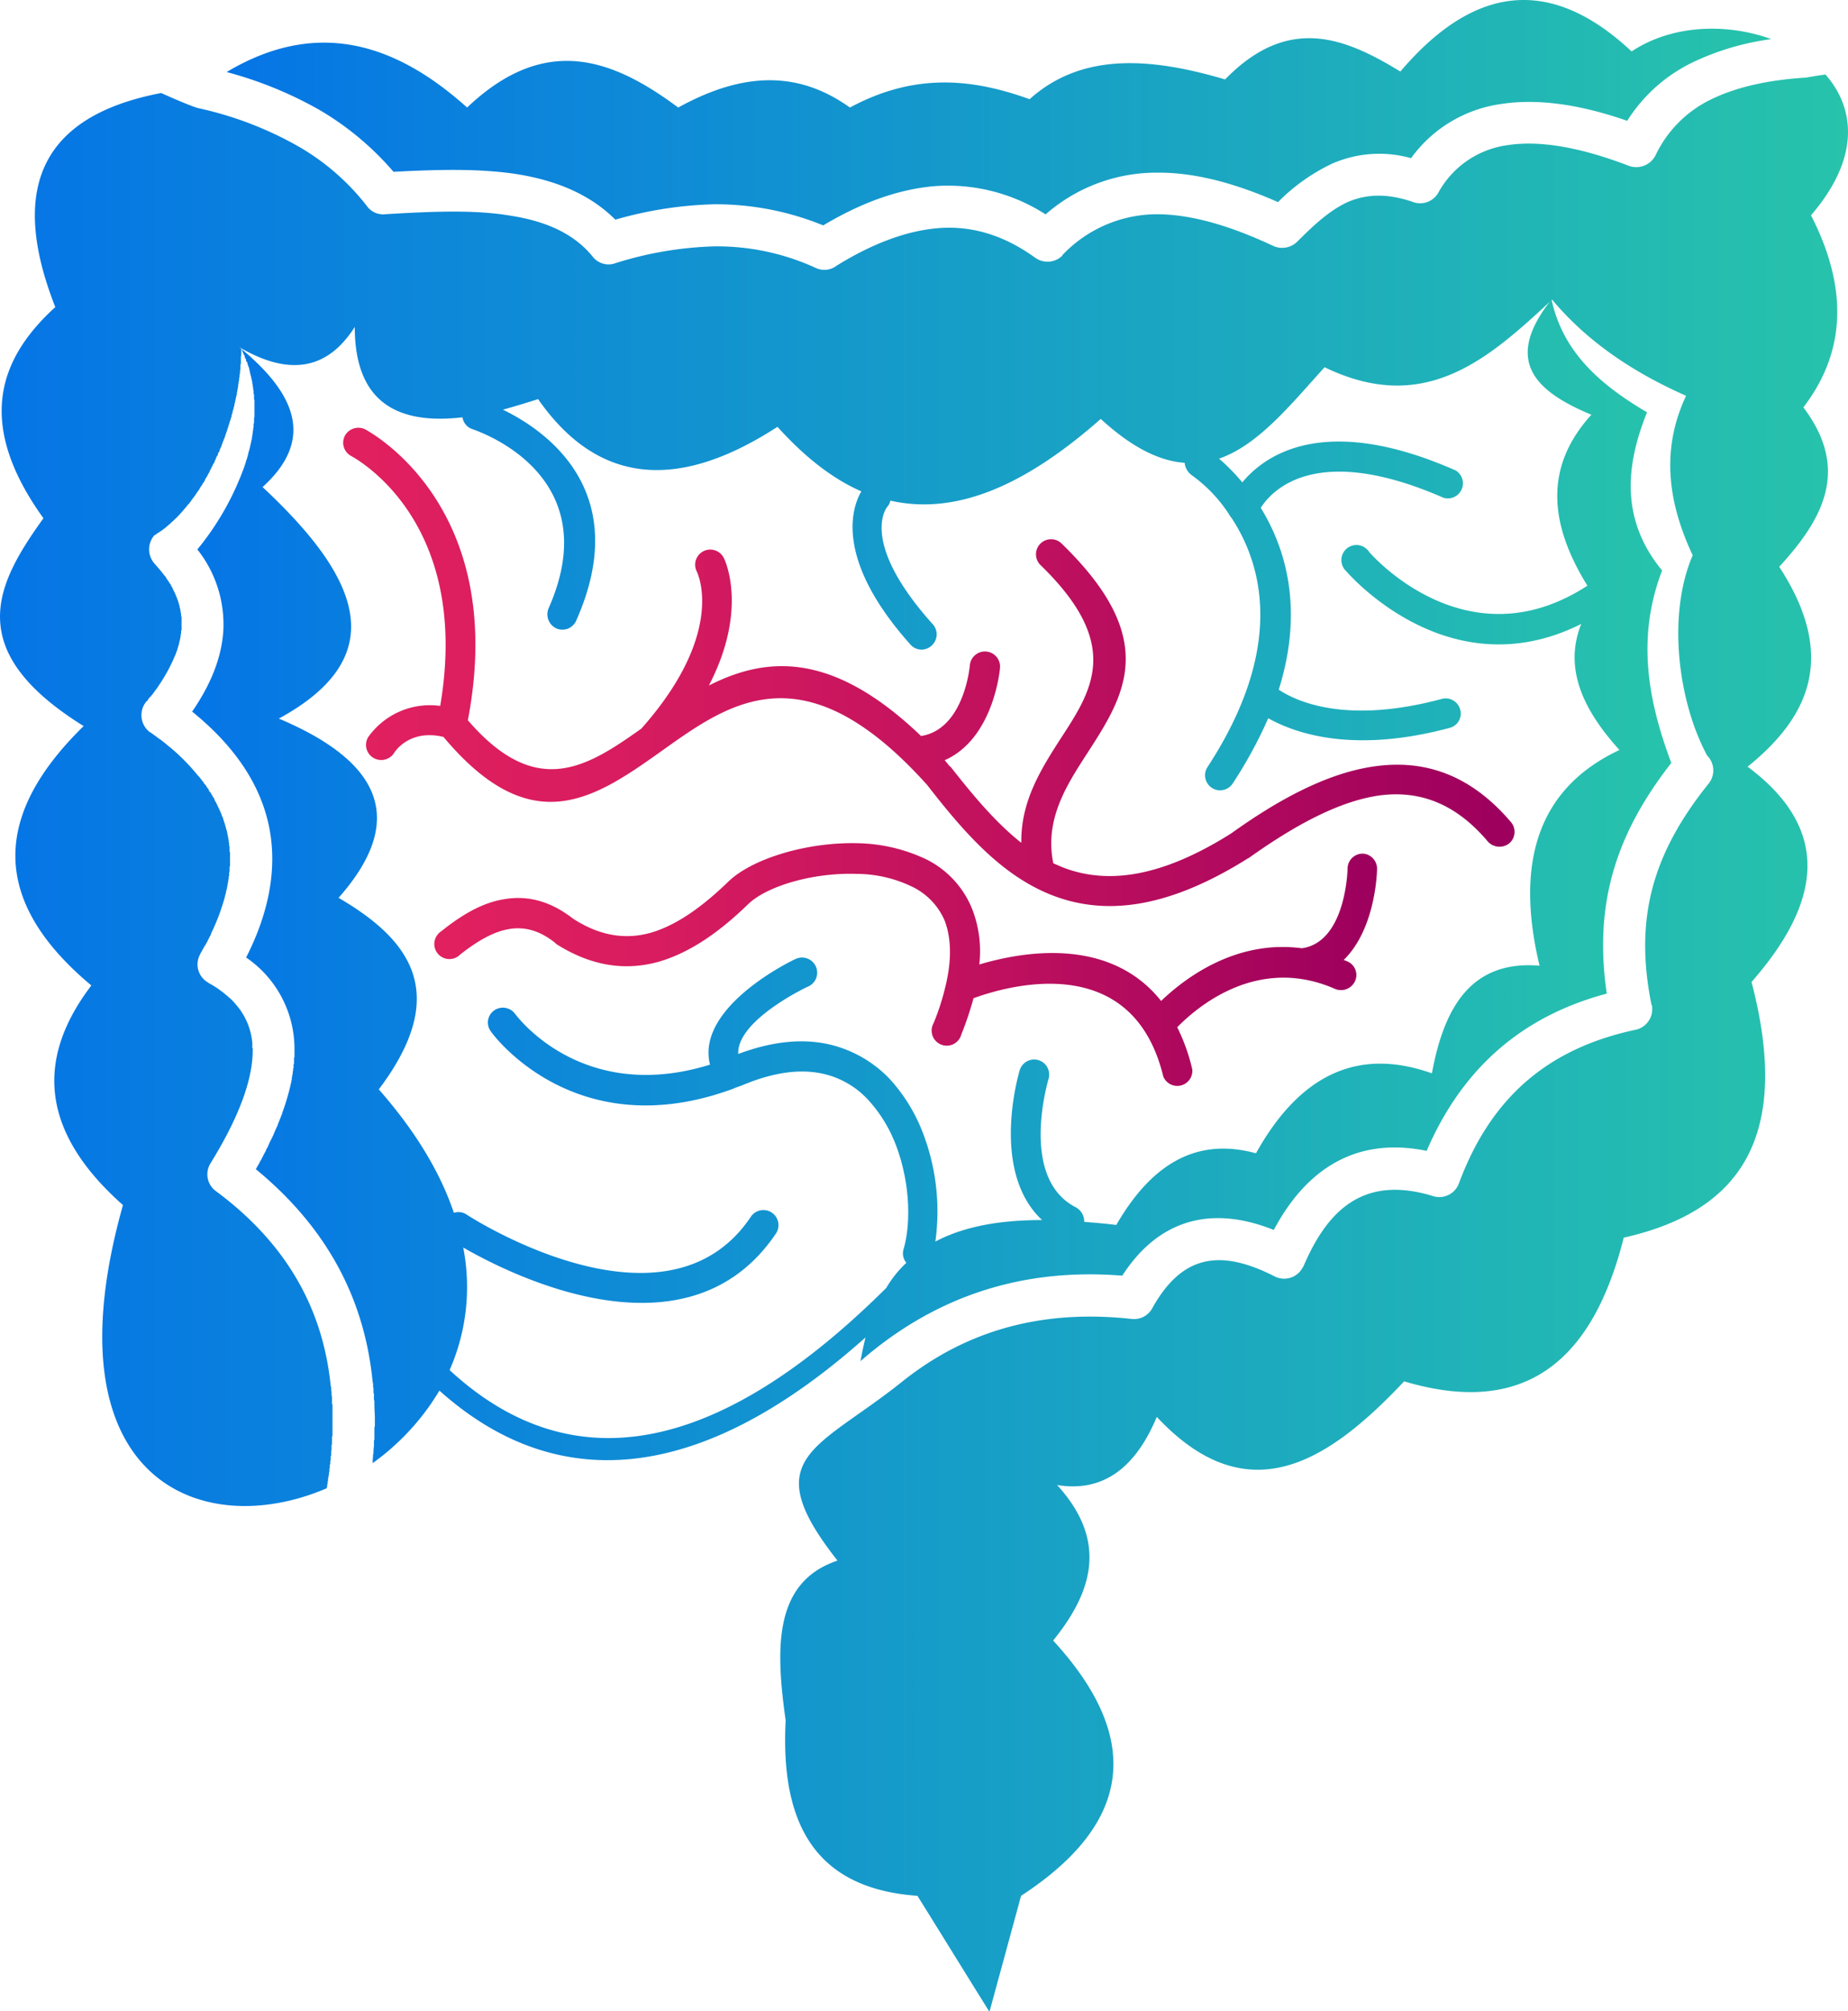<svg xmlns="http://www.w3.org/2000/svg" xmlns:xlink="http://www.w3.org/1999/xlink" viewBox="0 0 367.62 400.03"><defs><style>.cls-1{fill:url(#New_Gradient_Swatch_copy);}.cls-2{fill:url(#New_Gradient_Swatch_copy-2);}.cls-3{fill:url(#REd_Gradient);}.cls-4{fill:url(#REd_Gradient-2);}.cls-5{fill:url(#New_Gradient_Swatch_copy-3);}</style><linearGradient id="New_Gradient_Swatch_copy" x1="38.18" y1="175.24" x2="332.47" y2="175.24" gradientUnits="userSpaceOnUse"><stop offset="0" stop-color="#0575e6"/><stop offset="0.86" stop-color="#22b8b4"/><stop offset="1" stop-color="#27c3ab"/></linearGradient><linearGradient id="New_Gradient_Swatch_copy-2" x1="45.08" y1="22.41" x2="352.31" y2="22.41" xlink:href="#New_Gradient_Swatch_copy"/><linearGradient id="REd_Gradient" x1="68.22" y1="132.66" x2="301.25" y2="132.66" gradientUnits="userSpaceOnUse"><stop offset="0" stop-color="#e1205f"/><stop offset="0.23" stop-color="#d81c5f"/><stop offset="0.6" stop-color="#be105e"/><stop offset="0.99" stop-color="#9d005d"/></linearGradient><linearGradient id="REd_Gradient-2" x1="86.69" y1="191.97" x2="274.02" y2="191.97" xlink:href="#REd_Gradient"/><linearGradient id="New_Gradient_Swatch_copy-3" x1="0" y1="207.44" x2="367.62" y2="207.44" xlink:href="#New_Gradient_Swatch_copy"/></defs><g id="Layer_2" data-name="Layer 2"><g id="Layer_2-2" data-name="Layer 2"><path class="cls-1" d="M316.57,82.49c-9.61,10.57-8.22,22-.79,34-24.29,15.81-43.43-6.73-43.43-6.73a3,3,0,1,0-4.54,3.85c.09.08,20.18,23.85,46.75,10.48-3.5,8.74.26,17,7.6,25.08-15.47,7.25-21.06,21.32-15.9,42.9-13.55-1.13-19,8.22-21.41,21.41-14.24-5.07-26-.26-35,15.9-12.41-3.4-21.15,2.8-27.79,14.25-2.18-.27-4.28-.44-6.38-.61a3.19,3.19,0,0,0-1.66-2.89c-11.45-5.85-5.42-25.51-5.42-25.6a3,3,0,0,0-2-3.67,3,3,0,0,0-3.75,2s-6.12,19.92,4.45,29.8c-8,0-15.29,1.13-21.23,4.28a43.56,43.56,0,0,0-2.71-22.2A33.71,33.71,0,0,0,177,214.61a24.14,24.14,0,0,0-10.48-6.47c-5.42-1.66-12-1.4-19.66,1.49-.35-6.73,13.89-13.46,14-13.46a3,3,0,1,0-2.62-5.42c-.09,0-19.93,9.35-17,21-25.78,8-38.71-10.05-38.8-10.13a3,3,0,0,0-4.19-.61,2.93,2.93,0,0,0-.62,4.1c0,.09,16.52,23.25,48.41,11.36.09-.09.27-.09.35-.17.53-.18,1.05-.35,1.66-.61,6.82-2.8,12.32-3.15,16.78-1.84a17.39,17.39,0,0,1,7.86,4.89,27.91,27.91,0,0,1,5.25,8.3c3,7.34,3.4,15.82,1.83,21.33a2.91,2.91,0,0,0,.53,2.79,22.61,22.61,0,0,0-4,5c-29.1,28.92-59.6,41.51-86.86,16.34a41,41,0,0,0,2.71-24.38c9.7,5.6,44.74,23.16,62.21-2.79a3,3,0,0,0-5-3.32c-17,25.34-56.44-.35-56.53-.44a2.94,2.94,0,0,0-2.54-.35c-2.62-7.78-7.42-16-14.94-24.55,14.33-19,6.38-29.71-8-38.1,14-15.82,8-27.26-11.88-35.65,23.59-12.85,15-29-3.24-46.05C62.73,87.38,58.71,78.29,48,69.38c0,.09.09.18.18.26v.09c0,.09.09.18.09.26s.17.27.17.35.09.27.17.35.09.18.09.35.09.18.18.35.08.18.08.35.09.18.18.26.09.27.09.35a.74.74,0,0,1,.08.35h.09c0,.18,0,.26.09.35s.09.26.09.35.08.26.08.35.09.26.09.44.09.17.09.35.09.17.09.35.08.17.08.35.09.26.09.35a.53.53,0,0,0,.09.35v.34a.74.74,0,0,1,.08.35.76.76,0,0,0,.09.44v.35c0,.09.09.26.09.35v.35c0,.17,0,.26.09.35v.79a.58.58,0,0,0,.08.35v3.32a.7.7,0,0,0-.08.35v.78c0,.09-.09.26-.09.35v.35a.78.78,0,0,1-.09.44v.35c0,.08-.09.26-.09.35v.35a.7.7,0,0,0-.08.35.75.75,0,0,1-.09.43v.35c-.09.09-.09.18-.09.35a.56.56,0,0,0-.08.35c0,.09-.09.26-.09.35s-.09.26-.09.35a.51.51,0,0,1-.09.35c0,.17,0,.26-.08.35s0,.26-.09.35-.09.26-.09.35-.09.26-.09.35-.08.26-.08.35a.63.63,0,0,0-.09.35c-.09.17-.09.26-.18.35a.58.58,0,0,1-.08.35c0,.08-.09.26-.09.35a55.32,55.32,0,0,1-9.53,17,24,24,0,0,1,5.16,16.25c-.35,5.24-2.45,10.57-6.2,16,8,6.47,13.19,13.81,15.11,22s.53,17.3-4.37,26.91a22,22,0,0,1,9.62,18.09v1.75l-.09.09v1.22a.09.09,0,0,0-.09.09v.78c-.09,0-.09,0-.09.09V213c-.08.09-.08.09-.08.18v.44l-.09.08v.44l-.09.09v.43a46.4,46.4,0,0,1-1.92,6.73v.18a.08.08,0,0,0-.09.08v.09a.31.31,0,0,0-.09.18.08.08,0,0,1-.08.08v.18a.27.27,0,0,0-.09.17v.09l-.09.09c0,.09,0,.09-.08.17v.18c-.09.09-.09.09-.09.17s-.09.09-.09.18,0,.08-.09.17v.18h-.08v.17a.31.31,0,0,0-.09.18V224a.69.69,0,0,0-.18.35.3.3,0,0,0-.08.18.27.27,0,0,0-.09.17v.09a.09.09,0,0,0-.09.09.31.31,0,0,1-.09.17v.09a.08.08,0,0,1-.08.09c0,.08,0,.17-.09.17v.18c-.09.08-.09.08-.09.17s-.09.09-.09.18a.26.26,0,0,0-.08.17c0,.09-.09.09-.09.18v.08a.09.09,0,0,0-.09.09c0,.09-.09.09-.09.18s0,.08-.08.17,0,.09-.09.17,0,.09-.09.18,0,.09-.08.17,0,.09-.09.18v.09a.08.08,0,0,1-.09.08c0,.09,0,.09-.09.18V228a.08.08,0,0,1-.08.08c0,.09,0,.09-.09.18s0,.09-.09.17,0,.09-.09.18,0,.08-.08.17v.09a.09.09,0,0,1-.09.09c0,.08,0,.17-.09.17v.09l-.09.09a.32.32,0,0,1-.08.17c0,.09-.09.09-.09.18a8.46,8.46,0,0,0-.18.35v.08c-.08,0-.08.09-.08.09a.28.28,0,0,0-.09.18c0,.08-.09.08-.09.08v.18c-.08,0-.08.08-.17.17v.09a.09.09,0,0,0-.09.09.27.27,0,0,1-.09.17.33.33,0,0,0-.08.18c0,.08-.09.08-.09.17s-.09.09-.09.18-.09,0-.09.08v.09l-.17.18v.08a.09.09,0,0,1-.09.09c0,.09,0,.09-.09.17a.33.33,0,0,1-.08.18c14.59,12,21.67,26.3,23.24,42.29a2.37,2.37,0,0,1,.09.79v.26a.84.84,0,0,1,.08.44v.78a.09.09,0,0,1,.09.09V278a1.63,1.63,0,0,0,.09.7v.88c0,.78.09,1.57.09,2.36v1.66a1.85,1.85,0,0,0-.09.7v1.74a1.1,1.1,0,0,1-.09.53v1.05a8.17,8.17,0,0,0-.09,1.48l-.08.09v.09c0,.52-.09,1-.09,1.57V291a47.81,47.81,0,0,0,13.28-14.42c24.9,22.28,54,16.86,84.76-10.57-.35,1.48-.7,3.05-1,4.71q22.28-19.4,52.08-17c7.34-11.36,17.91-14,30.14-9.09,6.47-12.15,16.43-18.61,30.41-15.73,7-16.25,18.79-26.74,35.83-31.28-2.63-18,1.92-31.9,12.84-45.88-4.46-11.88-7.08-24.64-1.83-38.27-8.22-10-7.34-20.71-3-31.46-9-5.33-16.68-11.7-19-22.45C298.74,72,305.82,78,316.57,82.49Z"/><path class="cls-2" d="M78.28,34.17c8.48-.44,16.87-.7,24.38.44,7.78,1.22,14.59,3.93,19.75,9.08A77.58,77.58,0,0,1,142,40.63a56.49,56.49,0,0,1,21.76,4.2c7.17-4.28,14.42-7.08,21.85-7.78A35.87,35.87,0,0,1,208,42.64a33.46,33.46,0,0,1,22.11-8.3c7.69-.08,15.82,2.19,24.12,5.86a38.06,38.06,0,0,1,10.66-7.6,23.29,23.29,0,0,1,15.81-1.14,26.62,26.62,0,0,1,17.74-10.75c7.08-1.13,15.47-.09,25.26,3.32a31.62,31.62,0,0,1,13.19-11.71,52.32,52.32,0,0,1,15.47-4.54c-8.92-3.23-19.75-2.88-27.79,2.45-16.69-15.64-31.89-12.59-46,4-11-6.73-22.28-11.36-34.86,1.57-14.77-4.37-28.49-5.42-38.89,3.93-11.1-4-22.63-5.42-35.74,1.66-8.82-6.29-19.48-8.13-34.16,0-12.93-9.61-26.39-14.85-42,0C78.28,8.22,62.64,3.85,45.08,14.33a77.68,77.68,0,0,1,18.44,7.52A58,58,0,0,1,78.28,34.17Z"/><path class="cls-3" d="M273.66,152.39c-9.26,1.23-19,6.38-28.74,13.37-14.42,9.09-25.08,10.05-33.56,6.73l-1.83-.79c-1.75-8.65,2.53-15.38,6.73-21.84,7.51-11.62,14.59-22.63-5-41.68a3,3,0,1,0-4.2,4.28c16.08,15.64,10.31,24.64,4.11,34.17-4,6.2-8.13,12.67-8,21-5.07-4-9.61-9.44-14.07-15.12a.31.31,0,0,0-.17-.09c-.35-.43-.7-.87-1-1.22,9.87-4.37,11-18.35,11-18.35a3,3,0,1,0-6-.53s-1.05,12.68-9.7,14.07c-17.74-17-30.85-15.81-42.21-10.05C149.06,120.85,144,111,144,111a3,3,0,1,0-5.41,2.63s6.2,11.88-11,31.28c-10.84,7.69-20.89,14.15-34.52-1.66C101.35,100,72.69,85.46,72.6,85.37a3.06,3.06,0,0,0-4,1.31,3,3,0,0,0,1.23,4c.09.09,24.11,12.24,17.74,49.72a15.06,15.06,0,0,0-14.33,6.21,3,3,0,0,0,1,4.1,3.05,3.05,0,0,0,4.19-1s2.88-4.8,9.79-3.14c17.65,21.05,30.14,12.23,43.77,2.53,13.37-9.52,28.14-20,52.43,7,7.26,9.35,14.77,18,24.82,21.93,10.22,4,22.63,3,39.06-7.34.08,0,.08,0,.17-.08,9.09-6.47,17.91-11.28,26-12.41,7.69-1,14.94,1.39,21.5,9.17a3.12,3.12,0,0,0,4.28.35,3,3,0,0,0,.26-4.28C292.45,154,283.36,151.08,273.66,152.39Z"/><path class="cls-4" d="M271.13,169.78a3,3,0,0,0-3.06,3s-.26,14.59-9.09,15.82c-13.19-1.75-23.33,6-28,10.48-10.31-12.93-27.7-9.78-36.17-7.25a23.12,23.12,0,0,0-1.31-10.75,18.85,18.85,0,0,0-9.35-10.22,33.25,33.25,0,0,0-13.55-3.15c-10.22-.26-21.23,3.15-25.86,7.78-5,4.81-10.05,8.48-15.2,10-4.9,1.4-10.05.79-15.56-2.79-4.63-3.59-9.17-4.64-13.72-3.85-4.37.7-8.47,3.15-12.49,6.38a3,3,0,1,0,3.76,4.63c3.32-2.62,6.55-4.54,9.69-5.07,3-.52,6,.18,9.18,2.71.09.09.17.18.26.26,7.17,4.55,14,5.33,20.45,3.5,6.29-1.84,12.14-6,17.74-11.45,3.75-3.58,12.84-6.29,21.58-6a25.53,25.53,0,0,1,11,2.54,13.26,13.26,0,0,1,6.55,6.9c1.14,3.15,1.4,7.17.26,12.23,0,.18-.08.27-.08.35a48.12,48.12,0,0,1-2.45,7.69,3,3,0,1,0,5.51,2.27,65.84,65.84,0,0,0,2.44-7.25c6.21-2.27,31.55-10,37.75,15.56a3,3,0,0,0,5.77-1.4,37.78,37.78,0,0,0-3-8.39c3.93-4,16-14.42,31.45-7.6a3.08,3.08,0,0,0,3.93-1.58,2.94,2.94,0,0,0-1.57-3.93,5.3,5.3,0,0,0-.7-.26c6.47-6.29,6.64-17.91,6.64-18A3,3,0,0,0,271.13,169.78Z"/><path class="cls-5" d="M360.26,42.82c9.78-11.36,8.82-21.23,2.88-28-1.22.17-2.45.35-3.84.61-7.17.44-13.55,1.75-18.79,4.28a23.54,23.54,0,0,0-11.18,11.19A4.3,4.3,0,0,1,324.08,33c-9.78-3.75-17.91-5.15-24.38-4.1a18.52,18.52,0,0,0-13.63,9.52,4.16,4.16,0,0,1-5,1.75c-5.33-1.84-9.44-1.49-12.93,0-3.67,1.66-6.9,4.72-10.05,7.86a4.27,4.27,0,0,1-4.81.88c-8.21-3.85-16.07-6.3-23.24-6.3a26,26,0,0,0-18.7,8.13v.09a4.2,4.2,0,0,1-5.41.43c-6.65-4.8-13.2-6.46-19.67-5.85s-13.19,3.32-19.83,7.43a4,4,0,0,1-4.19.43A47.19,47.19,0,0,0,142.07,49a71.94,71.94,0,0,0-19.57,3.32A4,4,0,0,1,117.87,51c-3.85-4.72-9.62-7.08-16.43-8.12-7.34-1.23-16-.79-24.82-.27A3.93,3.93,0,0,1,73,41,46.52,46.52,0,0,0,59.32,29.1,70.71,70.71,0,0,0,39.4,21.5c-1-.26-4-1.49-7.34-3C10,22.72,1,35.65,11,61.08c-11.62,10.57-15.64,23.51-2.36,42-9.35,13-16.34,26.21,8,41.33C-1,161.65-2.45,178.78,18.17,196,7.07,210.59,8,225.09,24.46,239.68,9.08,294.21,39.92,306.79,65,296v-.17c0-.09.09-.09.09-.18v-.34c0-.09.09-.18.09-.27v-.35a.55.55,0,0,0,.08-.35V294a.3.3,0,0,0,.09-.26v-.26a.09.09,0,0,1,.09-.09v-.35a.67.67,0,0,1,.09-.35v-.61a.55.55,0,0,0,.08-.35v-.35c0-.08,0-.08.09-.17v-.44a.51.51,0,0,1,.09-.35v-.78a.31.31,0,0,0,.09-.18v-.61c0-.26.08-.44.08-.7v-.79a.27.27,0,0,0,.09-.17v-1.31a.3.3,0,0,1,.09-.26v-6.29l-.09-.09v-1.4a1.66,1.66,0,0,1-.09-.61v-.35a.33.33,0,0,0-.08-.26v-.35a1.49,1.49,0,0,0-.09-.62c-1.49-14.76-8.3-28-22.9-38.79a4.13,4.13,0,0,1-1-5.51c5.5-8.91,8.47-16.6,8.38-22.72v-.17h-.08v-1.05a13.35,13.35,0,0,0-3.32-7.69c-.09-.09-.09-.17-.18-.17v-.09c-.09,0-.09,0-.09-.09a.08.08,0,0,1-.08-.08h-.09v-.09l-.09-.09-.08-.09s-.09,0-.09-.08l-.09-.09-.09-.09c-.08,0-.08-.09-.08-.09l-.09-.08a.09.09,0,0,1-.09-.09H45.6v-.09c-.08,0-.08-.09-.08-.09h-.09v-.08c-.09,0-.09,0-.09-.09h-.09a.08.08,0,0,0-.08-.09.09.09,0,0,0-.09-.09l-.09-.08H44.9c0-.09,0-.09-.08-.09v-.09c-.09,0-.09,0-.09-.08h-.09l-.08-.09-.09-.09h-.09v-.09c-.09,0-.09,0-.09-.08h-.08l-.09-.09a.09.09,0,0,1-.09-.09h-.09V197h-.08a.08.08,0,0,1-.09-.08h-.09v-.09h-.09l-.08-.09a.09.09,0,0,1-.09-.09c-.09,0-.09,0-.09-.08h-.09c-.08-.09-.08-.09-.17-.09a.09.09,0,0,0-.09-.09h-.09c0-.09,0-.09-.08-.09a.08.08,0,0,0-.09-.08.09.09,0,0,1-.09-.09h-.08l-.09-.09c-.09,0-.09,0-.09-.08H42.2c0-.09,0-.09-.09-.09a.09.09,0,0,0-.09-.09h-.09c-.08-.09-.17-.09-.17-.17h-.18c0-.09,0-.09-.08-.09a.09.09,0,0,0-.09-.09,4.15,4.15,0,0,1-1.57-5.68v-.09a.08.08,0,0,0,.08-.08v-.09H40v-.09l.09-.09v-.08h.09v-.18c.08,0,.08,0,.08-.09s0-.08.09-.08v-.18h.09v-.08l.09-.09v-.09h.08v-.17c.09,0,.09,0,.09-.09s0-.09.09-.09V188h.09v-.09s0-.09.08-.09v-.09l.09-.08v-.09l.09-.09v-.09a.08.08,0,0,0,.08-.08,1.49,1.49,0,0,0,.18-.44c.09,0,.09,0,.09-.09a.08.08,0,0,1,.08-.08v-.18h.09v-.17a.09.09,0,0,0,.09-.09v-.09c.09,0,.09,0,.09-.09V186c.08,0,.08-.09.08-.09v-.09H42v-.17a41.94,41.94,0,0,0,2.8-7.52V178c0-.08.08-.08.08-.17a3.65,3.65,0,0,0,.09-.44v-.17a.28.28,0,0,0,.09-.18v-.17l.09-.09v-.26c0-.09,0-.09.08-.09V176a.33.33,0,0,0,.09-.27v-.17a.31.31,0,0,1,.09-.18v-.43a.28.28,0,0,0,.09-.18v-.44a.08.08,0,0,1,.08-.08v-.79c.09,0,.09-.09.09-.17v-.88c0-.08.09-.08.09-.08v-2.8c0-.09-.09-.09-.09-.18v-1c-.09-.08-.09-.08-.09-.17v-.44c0-.17-.08-.26-.08-.35v-.35a.63.63,0,0,1-.09-.35v-.08a.28.28,0,0,0-.09-.18v-.35a.09.09,0,0,0-.09-.09v-.35l-.08-.08v-.27a.3.3,0,0,1-.09-.26V165a.31.31,0,0,1-.09-.18v-.17a.31.31,0,0,1-.09-.18v-.09a.55.55,0,0,1-.08-.35.08.08,0,0,0-.09-.08v-.27a.08.08,0,0,1-.09-.08c0-.09,0-.09-.08-.18v-.17c0-.09-.09-.09-.09-.18s-.09-.26-.09-.35v-.08c-.09-.09-.09-.18-.17-.27s0-.17-.09-.17V162a.25.25,0,0,1-.09-.17.09.09,0,0,0-.09-.09v-.09a.32.32,0,0,0-.08-.17v-.09c0-.08-.09-.08-.09-.08s0-.18-.09-.18V161c-.09-.09-.09-.09-.09-.18l-.08-.09v-.08c-.09-.09-.09-.09-.09-.18a.27.27,0,0,1-.09-.17c0-.09-.09-.09-.09-.18s-.08-.09-.08-.17-.09-.09-.09-.18-.26-.43-.35-.61V159c-.09,0-.09-.08-.09-.17s-.08,0-.08-.09v-.09c-.09,0-.09-.08-.18-.17s0-.09-.09-.18a.28.28,0,0,0-.08-.17c-.09-.09-.09-.18-.18-.26v-.09a.09.09,0,0,1-.09-.09c-.08-.08-.08-.17-.17-.17s0-.18-.09-.18-.09-.08-.09-.17-.08-.09-.08-.18-.09-.08-.09-.17h-.09c0-.09,0-.09-.09-.18a.08.08,0,0,0-.08-.08v-.09c-.09,0-.09-.09-.09-.18s-.09,0-.09-.08a.08.08,0,0,1-.08-.09l-.09-.09c0-.08-.09-.08-.09-.08s0-.09-.09-.09,0-.18-.08-.18v-.08a.09.09,0,0,1-.09-.09l-.18-.18c-.08-.08-.17-.26-.26-.35a.27.27,0,0,1-.09-.17c-.08,0-.08-.09-.08-.09l-.09-.09-.09-.08c0-.09-.09-.09-.09-.18h-.08a40.63,40.63,0,0,0-5.77-5.85c-.09,0-.09,0-.09-.09h-.08v-.09h-.09a.08.08,0,0,0-.09-.08l-.09-.09-.08-.09h-.09V148c-.09,0-.09,0-.09-.08h-.09v-.09h-.08a2985492971493.51,2985492971493.51,0,0,1-.18-.18h-.09v-.08H32.5a.09.09,0,0,0-.09-.09c-.09-.09-.17-.09-.17-.18h-.09c0-.08-.09-.08-.18-.17a.08.08,0,0,1-.08-.09H31.8V147c-.09,0-.09,0-.18-.09s-.08-.09-.08-.09h-.09v-.09h-.09c0-.08-.09-.08-.09-.08h-.08v-.09H31.1v-.09H31v-.09h-.09l-.08-.08c-.09,0-.09,0-.09-.09h-.09l-.09-.09c-.08,0-.08-.09-.08-.09H30.4v-.08h-.09l-.08-.09h-.09v-.09h-.09a.09.09,0,0,0-.09-.09h-.08a4.27,4.27,0,0,1-1-5.85c.09-.09.18-.26.27-.35h.08v-.09h.09v-.08h.09v-.09a.09.09,0,0,1,.09-.09V139h.08v-.08a.09.09,0,0,0,.09-.09l.09-.09a.09.09,0,0,1,.09-.09v-.08H30v-.09h.09v-.18h.09v-.08h.09v-.09h.08v-.09l.09-.09c0-.08,0-.08.09-.08v-.09h.08v-.09l.09-.08v-.09h.09v-.09a.09.09,0,0,0,.09-.09l.08-.08v-.09c.09,0,.09-.09.18-.09V137c0-.08.09-.08.09-.08v-.09c.08,0,.08,0,.08-.09l.09-.09v-.08h.09v-.09a32.78,32.78,0,0,0,3.41-6.29l.08-.09v-.17l.09-.09v-.18l.09-.08v-.18a.09.09,0,0,0,.09-.09v-.08c0-.09.08-.09.08-.18v-.17l.09-.09v-.09a.32.32,0,0,1,.09-.26v-.09c0-.08,0-.08.09-.08v-.35c.08-.09.08-.09.08-.18v-.17a.09.09,0,0,0,.09-.09v-.26a.31.31,0,0,0,.09-.18v-.35c.08,0,.08,0,.08-.08v-.44l.09-.09v-.61a.09.09,0,0,1,.09-.09v-2.71c-.09-.08-.09-.08-.09-.17V122l-.09-.08v-.44l-.08-.09v-.26c0-.09,0-.09-.09-.09v-.35a.25.25,0,0,1-.09-.17v-.18l-.08-.08c0-.09,0-.27-.09-.35v-.09c0-.09,0-.09-.09-.17v-.18c-.09-.09-.09-.09-.09-.17s-.08-.09-.08-.18v-.17c-.09,0-.09,0-.09-.09v-.09l-.09-.09v-.08a.09.09,0,0,0-.09-.09v-.18l-.08-.08c0-.09,0-.09-.09-.18V118c0-.09,0-.09-.09-.09v-.09c0-.09,0-.09-.09-.17s-.08-.09-.08-.18-.09-.09-.09-.17-.09-.09-.09-.18V117s-.09,0-.09-.08v-.09c-.08,0-.08,0-.08-.09a.09.09,0,0,0-.09-.09c0-.08,0-.08-.09-.17v-.09a.32.32,0,0,1-.08-.17c-.09,0-.09-.09-.09-.18h-.09V116l-.09-.09c0-.09-.08-.18-.08-.26h-.09c0-.09-.09-.09-.09-.18s-.09-.09-.09-.17l-.17-.18c0-.09-.09-.09-.09-.17v-.09c-.09,0-.09,0-.09-.09s-.08-.09-.08-.09a.08.08,0,0,0-.09-.08.09.09,0,0,0-.09-.09v-.09a.08.08,0,0,1-.09-.08c-.61-.79-1.22-1.49-1.83-2.19a4.27,4.27,0,0,1-.09-5.68,1.8,1.8,0,0,0,.53-.35c.17-.09.26-.17.43-.26s.35-.26.53-.35a5.18,5.18,0,0,0,.43-.35,1.38,1.38,0,0,0,.44-.35c.18-.09.26-.26.44-.35a1.54,1.54,0,0,1,.44-.35V104a1.42,1.42,0,0,0,.43-.34.09.09,0,0,0,.09-.09,1.44,1.44,0,0,0,.35-.35c.17-.09.26-.26.44-.35v-.09c.17-.09.26-.26.43-.35v-.09c.09,0,.09-.08.18-.17a3.19,3.19,0,0,1,.26-.26c.09-.18.26-.26.35-.44.26-.26.44-.52.7-.79,0-.08.09-.08.09-.17l.26-.26.17-.18V100l.18-.18c.08-.09.17-.17.17-.26s.18-.18.18-.26a1.58,1.58,0,0,0,.26-.35.09.09,0,0,0,.09-.09c.08-.09.17-.26.26-.35s.09-.18.17-.26a.66.66,0,0,0,.18-.35.19.19,0,0,0,.17-.18c.09-.08.18-.26.26-.35s.09-.08.09-.17.18-.26.26-.44l.09-.09c.09-.17.18-.26.26-.43s.09-.18.18-.26.09-.18.17-.27.09-.17.09-.26a.66.66,0,0,0,.18-.35,1.37,1.37,0,0,0,.26-.35.26.26,0,0,1,.08-.17c.09-.09.09-.26.18-.35s.09-.18.17-.26.09-.18.09-.27a2.19,2.19,0,0,1,.26-.43v-.09l.27-.52c.08,0,.08-.09.08-.18s.18-.26.27-.44,0-.08.08-.08a1.24,1.24,0,0,1,.18-.53c.08-.09.08-.09.08-.17s.09-.27.18-.44.09-.17.17-.26.09-.18.09-.35.09-.18.18-.26.08-.27.17-.44v-.09c.09-.17.18-.35.26-.52s0-.18.09-.18a1.2,1.2,0,0,1,.18-.52v-.09c.08-.17.17-.44.26-.61v-.09c.09-.17.17-.35.26-.52v-.18a1.18,1.18,0,0,0,.17-.52l.09-.09a1.2,1.2,0,0,1,.18-.52v-.18c.08-.17.17-.26.17-.43s.09-.18.09-.27.09-.35.17-.52v-.09c.09-.17.09-.35.18-.52s0-.18.09-.18c0-.17,0-.26.08-.35s.09-.26.09-.35v-.17c.09-.09.09-.26.18-.44V82a4.28,4.28,0,0,1,.08-.43c.09-.09.09-.09.09-.18a1.81,1.81,0,0,1,.17-.61v-.09c0-.17.09-.35.09-.52a.25.25,0,0,1,.09-.17,1.1,1.1,0,0,1,.09-.53v-.09c.08-.26.08-.43.17-.7s.09-.35.09-.61V78a.66.66,0,0,0,.09-.44c0-.09,0-.09.08-.18v-.17c0-.18.09-.35.09-.53v-.08c0-.27.09-.44.09-.61v-.09a1.1,1.1,0,0,0,.09-.53v-.17a1.23,1.23,0,0,0,.08-.53v-.08a1.46,1.46,0,0,0,.09-.61v-.09c0-.18.09-.35.09-.53v-.78a1.27,1.27,0,0,0,.09-.61V71.3a2,2,0,0,1,.08-.69V69.38c-.17-.17-.35-.26-.43-.35,10.57,6.21,17.91,4,23-4C70.59,78,76.89,84.76,92,83a2.94,2.94,0,0,0,2,2.36c.09.09,27.18,8.48,15.12,35.65A3.1,3.1,0,0,0,110.7,125a3,3,0,0,0,3.93-1.58c11.45-25.77-6.11-37.83-14.59-41.94,2.19-.61,4.55-1.31,7-2.1,11.1,15.91,26.48,19.23,47.62,5.51,5.6,6.2,11.1,10.4,16.69,12.84-1.66,2.8-5.76,13.11,9.79,30.5a2.92,2.92,0,0,0,4.19.17,3,3,0,0,0,.27-4.19c-15-16.69-9.09-23.51-9-23.51a2.72,2.72,0,0,0,.52-1.13c13.81,3.14,27.79-3.85,41.85-16.25,6.38,5.85,11.8,8.38,16.69,8.73A3.45,3.45,0,0,0,237,94.46a29,29,0,0,1,7.6,8,3.57,3.57,0,0,0,.43.61c6,9.18,10.75,25.61-4.8,49.46a3,3,0,0,0,.87,4.19,3,3,0,0,0,4.11-.87,88.83,88.83,0,0,0,7.08-13c5.33,3,16.86,7.08,36.08,1.92a2.93,2.93,0,0,0,2.1-3.67,3,3,0,0,0-3.67-2.09c-19.13,5.15-29,.43-32.42-1.84,5.07-16.16,1.31-28.22-3.58-36.17,2.36-3.67,11.19-13,36.35-2a3,3,0,0,0,2.45-5.42c-25.95-11.45-37.84-3.23-42.47,2.36a40.24,40.24,0,0,0-4.63-4.72c7.86-2.71,14.33-10.84,21-18.18,20,9.7,32.68-1.74,45.26-13.45,7,8.39,16.17,14.5,26.65,19.13-5.06,10.75-3.58,21.33,1.32,31.72-5.07,11.71-3,28.93,2.88,39.85a4.16,4.16,0,0,1,.26,5.59c-10.92,13.63-14.85,26.48-11.36,43.86,0,.09,0,.09.09.18a4.18,4.18,0,0,1-3.23,4.89c-17.65,3.76-28.84,13.63-35.13,30.5a4.15,4.15,0,0,1-5.33,2.53c-13.11-3.93-20.54,2.1-25.6,14-.09.09-.09.18-.18.27a4.15,4.15,0,0,1-5.59,1.74c-10.49-5.33-18.26-4.54-24.29,6.29a4.13,4.13,0,0,1-4.11,2.19c-17.39-1.92-32.59,2-45.7,12.49-16.95,13.55-29.1,14.95-12.84,35.57-12.76,4.28-12.32,17.47-10.31,31.8-1,19.49,5.06,33.38,26.21,34.87,4.81,7.69,9.52,15.38,14.33,23.07q3.15-11.53,6.29-23.07c20.89-13.63,25.25-30.24,6.38-50.77,7.78-9.61,11-19.75.79-30.93,9.08,1.48,15.55-3.32,19.83-13.55,18,19.23,33.91,9.18,49.2-7.07,24.64,7.34,37.66-4.72,43.69-28.58,21.67-4.89,33.9-18.43,25.42-50.85,13.55-15.47,16.34-30.06-.78-42.82,12.23-9.87,17.91-21.93,6.29-39.76,8.56-9.34,14.24-19.22,4.8-31.71C367,70.26,367.86,57.67,360.26,42.82Z"/></g></g></svg>